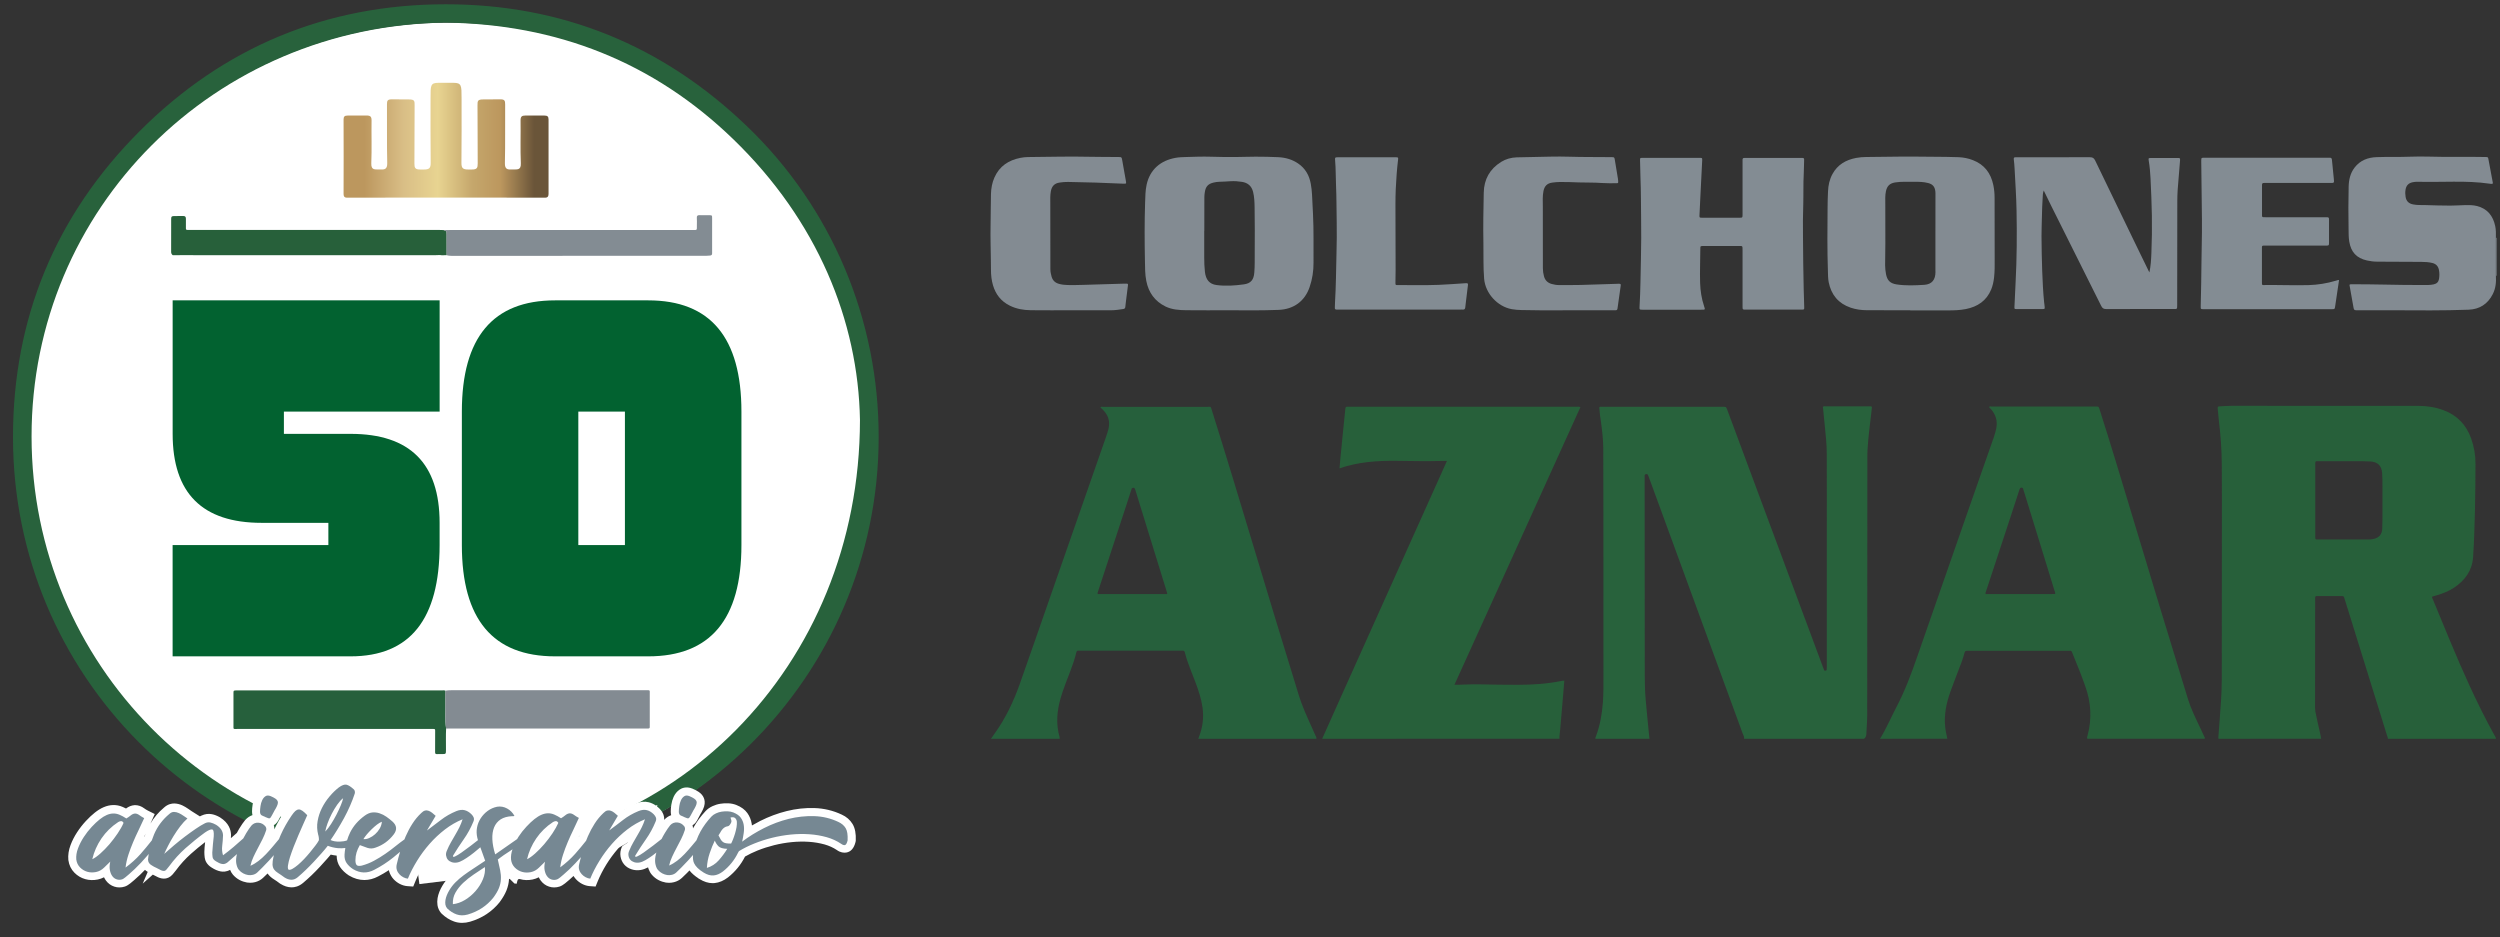 <?xml version="1.0" encoding="UTF-8"?> <svg xmlns="http://www.w3.org/2000/svg" width="152" height="57" viewBox="0 0 152 57" fill="none"><rect x="0" y="0" width="152" height="57" fill="#333333" stroke="none"/><path d="M27.234 52.864C41.452 52.864 52.978 41.338 52.978 27.12C52.978 12.902 41.452 1.376 27.234 1.376C13.016 1.376 1.49 12.902 1.49 27.12C1.49 41.338 13.016 52.864 27.234 52.864Z" fill="white"></path><path d="M53.423 26.585C53.415 41.181 41.463 53.122 26.619 52.864C12.45 52.619 0.79 41.109 0.79 26.575C0.79 19.339 3.383 13.082 8.501 7.963C13.612 2.853 19.866 0.265 27.09 0.26C34.155 0.255 40.286 2.757 45.391 7.651C50.597 12.635 53.433 19.465 53.423 26.585ZM52.286 25.539C52.181 19.497 49.686 13.399 44.58 8.462C39.723 3.764 33.843 1.466 27.092 1.376C13.033 1.562 1.913 12.666 1.919 26.544C1.926 40.435 13.064 51.493 26.648 51.725C40.82 51.968 52.268 40.561 52.286 25.539Z" fill="#28623C"></path><path d="M27.123 44.298C27.102 44.73 27.118 45.158 27.115 45.589C27.113 45.848 27.115 45.848 26.862 45.848C26.767 45.848 26.671 45.843 26.576 45.85C26.477 45.858 26.454 45.817 26.454 45.726C26.457 45.331 26.457 44.936 26.457 44.544C26.457 44.502 26.454 44.461 26.457 44.417C26.462 44.35 26.436 44.316 26.364 44.321C26.31 44.324 26.255 44.321 26.201 44.321C22.279 44.321 18.353 44.321 14.431 44.321C14.159 44.321 14.198 44.355 14.195 44.081C14.193 43.436 14.195 42.79 14.195 42.145C14.195 41.987 14.198 41.984 14.35 41.977C14.397 41.974 14.446 41.977 14.495 41.977C18.617 41.977 22.738 41.977 26.86 41.977C26.935 41.977 27.015 41.956 27.087 42C27.087 42.209 27.079 42.418 27.084 42.625C27.1 43.18 27.046 43.743 27.123 44.298Z" fill="#26603C"></path><path d="M27.123 44.298C27.046 43.74 27.1 43.18 27.082 42.62C27.074 42.41 27.082 42.201 27.084 41.995C27.195 41.971 27.309 41.966 27.423 41.966C31.371 41.966 35.317 41.966 39.266 41.966C39.537 41.966 39.506 41.938 39.506 42.204C39.506 42.826 39.506 43.449 39.506 44.068C39.506 44.11 39.503 44.151 39.506 44.195C39.508 44.26 39.485 44.296 39.413 44.293C39.359 44.291 39.304 44.293 39.25 44.293C35.328 44.293 31.402 44.293 27.48 44.293C27.363 44.298 27.244 44.298 27.123 44.298Z" fill="#838B92"></path><path d="M10.505 15.517C10.428 15.463 10.402 15.39 10.405 15.297C10.407 14.636 10.405 13.978 10.407 13.317C10.407 13.167 10.433 13.141 10.583 13.136C10.769 13.131 10.954 13.136 11.143 13.133C11.264 13.131 11.306 13.19 11.303 13.306C11.298 13.461 11.303 13.616 11.303 13.771C11.303 13.993 11.283 13.98 11.523 13.98C11.569 13.98 11.616 13.98 11.662 13.98C16.664 13.98 21.666 13.98 26.669 13.98C26.769 13.98 26.87 13.986 26.971 13.988C27.154 14.055 27.154 14.055 27.157 14.259C27.157 14.678 27.159 15.096 27.159 15.512C27.066 15.514 26.973 15.52 26.88 15.522C26.733 15.494 26.586 15.517 26.439 15.517C21.276 15.514 16.117 15.514 10.954 15.514C10.8 15.52 10.652 15.517 10.505 15.517Z" fill="#27603A"></path><path d="M27.154 15.514C27.154 15.096 27.151 14.678 27.151 14.262C27.151 14.058 27.151 14.058 26.966 13.991C27.159 13.988 27.353 13.983 27.547 13.983C32.389 13.983 37.231 13.983 42.073 13.983C42.408 13.983 42.367 14.024 42.37 13.684C42.372 13.536 42.377 13.389 42.367 13.242C42.359 13.115 42.416 13.079 42.532 13.082C42.726 13.087 42.92 13.082 43.116 13.084C43.292 13.087 43.297 13.089 43.297 13.27C43.3 13.908 43.297 14.543 43.297 15.181C43.297 15.251 43.292 15.321 43.297 15.39C43.305 15.491 43.256 15.533 43.165 15.538C43.088 15.543 43.01 15.553 42.933 15.553C37.773 15.553 32.611 15.553 27.451 15.556C27.35 15.553 27.25 15.548 27.154 15.514Z" fill="#838C93"></path><path d="M134.891 44.918C134.867 44.882 134.873 44.84 134.878 44.799C134.932 44.061 134.994 43.319 135.04 42.581C135.066 42.157 135.084 41.731 135.084 41.308C135.09 37.677 135.092 34.046 135.092 30.415C135.092 29.687 135.09 28.956 135.084 28.228C135.079 27.337 135.015 26.448 134.906 25.565C134.878 25.325 134.865 25.082 134.836 24.84C134.824 24.739 134.852 24.708 134.95 24.705C135.18 24.7 135.407 24.674 135.637 24.674C139.431 24.677 143.227 24.674 147.02 24.677C147.55 24.677 148.066 24.754 148.567 24.94C149.399 25.25 149.949 25.831 150.246 26.66C150.424 27.159 150.514 27.675 150.509 28.207C150.501 29.139 150.504 30.069 150.478 31.001C150.452 31.957 150.429 32.915 150.365 33.87C150.308 34.689 149.877 35.28 149.215 35.724C148.877 35.952 148.497 36.094 148.108 36.207C148.03 36.231 147.953 36.251 147.88 36.272C147.852 36.331 147.888 36.373 147.906 36.414C148.632 38.162 149.337 39.921 150.127 41.641C150.602 42.676 151.106 43.699 151.658 44.696C151.697 44.766 151.754 44.83 151.746 44.918C149.559 44.918 147.369 44.918 145.182 44.918C145.184 44.848 145.153 44.786 145.133 44.722C144.417 42.41 143.699 40.102 142.981 37.791C142.837 37.321 142.69 36.85 142.542 36.38C142.522 36.311 142.509 36.241 142.403 36.241C141.889 36.246 141.378 36.244 140.864 36.241C140.784 36.241 140.755 36.275 140.761 36.349C140.763 36.404 140.761 36.458 140.761 36.512C140.758 38.692 140.755 40.871 140.755 43.053C140.755 43.121 140.761 43.188 140.773 43.255C140.815 43.467 140.864 43.676 140.905 43.888C140.975 44.231 141.073 44.567 141.125 44.915C139.051 44.918 136.972 44.918 134.891 44.918ZM140.768 30.407C140.768 31.143 140.768 31.879 140.768 32.613C140.768 32.801 140.768 32.801 140.952 32.801C141.964 32.801 142.976 32.801 143.989 32.801C144.089 32.801 144.19 32.794 144.291 32.773C144.65 32.7 144.828 32.494 144.841 32.13C144.849 31.921 144.854 31.711 144.854 31.502C144.856 30.888 144.856 30.273 144.854 29.661C144.851 29.359 144.856 29.054 144.833 28.752C144.802 28.31 144.554 28.081 144.118 28.057C143.921 28.047 143.728 28.039 143.531 28.039C142.674 28.037 141.817 28.039 140.959 28.039C140.768 28.039 140.768 28.039 140.768 28.243C140.768 28.964 140.768 29.687 140.768 30.407Z" fill="#27603A"></path><path d="M97.004 44.918C96.986 44.853 97.024 44.799 97.043 44.745C97.283 44.086 97.404 43.407 97.456 42.71C97.499 42.124 97.489 41.538 97.489 40.951C97.487 37.78 97.489 34.606 97.487 31.435C97.487 30.046 97.487 28.654 97.479 27.265C97.476 26.745 97.417 26.229 97.347 25.712C97.303 25.397 97.254 25.085 97.234 24.77C97.283 24.71 97.347 24.734 97.404 24.734C99.862 24.734 102.318 24.734 104.777 24.734C104.947 24.734 104.947 24.736 105.022 24.93C105.792 27.001 106.561 29.075 107.333 31.146C108.506 34.296 109.678 37.45 110.851 40.6C110.866 40.644 110.884 40.688 110.9 40.732C110.913 40.771 110.939 40.783 110.977 40.778C111.019 40.773 111.06 40.76 111.065 40.711C111.07 40.652 111.07 40.59 111.07 40.53C111.07 37.669 111.07 34.808 111.07 31.946C111.07 30.813 111.075 29.679 111.068 28.545C111.062 27.931 111.086 27.316 111.026 26.704C110.98 26.229 110.933 25.751 110.887 25.276C110.869 25.095 110.851 24.915 110.833 24.736C110.882 24.687 110.939 24.703 110.99 24.703C111.876 24.703 112.759 24.703 113.645 24.703C113.823 24.703 113.821 24.705 113.8 24.884C113.709 25.694 113.596 26.503 113.547 27.319C113.536 27.481 113.536 27.642 113.536 27.804C113.534 33.034 113.534 38.266 113.526 43.495C113.526 43.872 113.487 44.249 113.474 44.626C113.469 44.75 113.431 44.846 113.332 44.918C110.902 44.918 108.47 44.918 106.04 44.918C106.065 44.797 105.993 44.699 105.954 44.595C104.116 39.57 102.277 34.544 100.436 29.519C100.361 29.317 100.283 29.116 100.211 28.912C100.188 28.842 100.157 28.817 100.079 28.827C99.992 28.84 99.992 28.891 99.994 28.956C99.994 28.997 99.994 29.036 99.994 29.077C99.997 33.067 99.999 37.057 100.002 41.047C100.002 41.553 100.015 42.059 100.059 42.563C100.128 43.348 100.209 44.133 100.286 44.918C99.191 44.918 98.099 44.918 97.004 44.918Z" fill="#28623C"></path><path d="M114.306 44.918C114.686 44.303 114.965 43.635 115.3 42.997C115.819 42.008 116.207 40.967 116.571 39.916C117.57 37.039 118.575 34.165 119.577 31.288C120.122 29.728 120.669 28.171 121.214 26.614C121.276 26.436 121.33 26.255 121.369 26.069C121.465 25.612 121.351 25.214 121.044 24.868C121.007 24.829 120.958 24.801 120.94 24.744C120.971 24.687 121.023 24.716 121.064 24.716C123.184 24.713 125.305 24.713 127.425 24.716C127.598 24.716 127.598 24.716 127.655 24.894C128.321 26.973 128.948 29.064 129.579 31.154C130.72 34.94 131.861 38.728 133.029 42.506C133.22 43.126 133.512 43.704 133.79 44.291C133.868 44.456 133.945 44.618 134.02 44.786C134.038 44.825 134.077 44.866 134.038 44.915C131.66 44.915 129.284 44.915 126.906 44.915C126.88 44.84 126.911 44.768 126.929 44.699C127.192 43.704 127.138 42.728 126.797 41.757C126.56 41.083 126.296 40.419 126.023 39.761C125.93 39.536 125.973 39.57 125.731 39.57C123.719 39.57 121.71 39.57 119.698 39.57C119.665 39.57 119.631 39.572 119.597 39.57C119.507 39.559 119.468 39.601 119.445 39.686C119.391 39.88 119.331 40.073 119.262 40.262C119.04 40.856 118.805 41.442 118.59 42.039C118.335 42.754 118.18 43.49 118.273 44.26C118.298 44.482 118.358 44.696 118.397 44.913C117.036 44.918 115.67 44.918 114.306 44.918ZM124.951 36.117C124.971 36.032 124.93 35.965 124.909 35.895C124.359 34.105 123.809 32.316 123.257 30.529C123.177 30.27 123.097 30.015 123.019 29.756C123.001 29.697 122.988 29.645 122.903 29.648C122.818 29.651 122.807 29.707 122.784 29.762C122.771 29.793 122.764 29.826 122.753 29.857C122.583 30.381 122.412 30.908 122.239 31.433C121.746 32.93 121.253 34.426 120.76 35.923C120.739 35.985 120.7 36.045 120.726 36.12C122.136 36.117 123.543 36.117 124.951 36.117Z" fill="#27603A"></path><path d="M60.251 44.918C60.336 44.797 60.421 44.675 60.506 44.554C61.152 43.645 61.624 42.648 61.996 41.602C62.621 39.838 63.233 38.067 63.85 36.298C64.979 33.059 66.11 29.824 67.239 26.585C67.298 26.415 67.355 26.242 67.399 26.064C67.504 25.607 67.375 25.227 67.047 24.904C67.004 24.863 66.96 24.822 66.916 24.78C66.913 24.778 66.913 24.77 66.913 24.759C66.947 24.716 66.998 24.736 67.04 24.736C69.173 24.736 71.306 24.734 73.439 24.736C73.622 24.736 73.602 24.695 73.677 24.93C74.518 27.603 75.329 30.286 76.138 32.969C77.075 36.078 78.013 39.188 78.973 42.289C79.164 42.904 79.425 43.485 79.689 44.068C79.789 44.29 79.89 44.51 79.986 44.732C80.011 44.789 80.063 44.846 80.029 44.918C77.638 44.918 75.247 44.918 72.858 44.918C72.873 44.874 72.884 44.828 72.902 44.784C73.129 44.213 73.196 43.627 73.114 43.017C73.039 42.478 72.866 41.969 72.677 41.465C72.455 40.871 72.194 40.293 72.042 39.676C72.021 39.59 71.98 39.547 71.887 39.559C71.848 39.565 71.807 39.559 71.766 39.559C69.746 39.559 67.727 39.559 65.707 39.559C65.666 39.559 65.627 39.562 65.586 39.559C65.498 39.554 65.457 39.58 65.436 39.676C65.356 40.029 65.235 40.376 65.108 40.716C64.896 41.285 64.661 41.845 64.491 42.428C64.261 43.221 64.191 44.017 64.424 44.82C64.431 44.851 64.426 44.887 64.429 44.921C63.032 44.918 61.642 44.918 60.251 44.918ZM70.965 36.12C70.965 36.034 70.937 35.972 70.918 35.908C70.394 34.214 69.87 32.522 69.348 30.828C69.24 30.48 69.134 30.134 69.028 29.785C69.005 29.71 68.982 29.643 68.881 29.658C68.798 29.669 68.798 29.738 68.78 29.793C68.687 30.074 68.597 30.356 68.507 30.637C67.925 32.411 67.344 34.185 66.761 35.959C66.745 36.009 66.714 36.058 66.745 36.12C68.142 36.12 69.547 36.12 70.965 36.12Z" fill="#26603C"></path><path d="M80.388 44.918C80.773 44.056 81.158 43.196 81.545 42.333C83.565 37.84 85.584 33.346 87.604 28.85C87.725 28.581 87.847 28.313 87.973 28.026C87.826 28.026 87.702 28.024 87.575 28.026C86.684 28.052 85.793 28.026 84.903 28.018C83.735 28.006 82.584 28.081 81.442 28.476C81.46 28.259 81.476 28.062 81.496 27.864C81.558 27.221 81.623 26.575 81.687 25.932C81.724 25.57 81.765 25.209 81.798 24.845C81.806 24.759 81.835 24.723 81.922 24.729C81.969 24.734 82.018 24.729 82.064 24.729C86.656 24.729 91.248 24.729 95.839 24.729C95.911 24.729 95.986 24.716 96.09 24.752C94.817 27.564 93.541 30.371 92.268 33.178C90.992 35.988 89.716 38.798 88.43 41.633C88.531 41.633 88.601 41.636 88.673 41.633C89.091 41.623 89.51 41.597 89.928 41.607C90.703 41.625 91.48 41.636 92.255 41.636C93.166 41.636 94.075 41.579 94.971 41.395C95.01 41.388 95.049 41.388 95.111 41.383C95.088 41.661 95.067 41.928 95.044 42.194C94.982 42.919 94.917 43.645 94.858 44.37C94.842 44.551 94.806 44.732 94.817 44.915C90.008 44.918 85.197 44.918 80.388 44.918Z" fill="#27603A"></path><path d="M151.749 14.458C151.762 14.458 151.774 14.458 151.79 14.458C151.79 15.228 151.79 15.997 151.79 16.767C151.777 16.767 151.762 16.764 151.749 16.764C151.749 15.995 151.749 15.228 151.749 14.458Z" fill="#838C93"></path><path d="M74.702 18.864C73.844 18.864 72.987 18.872 72.13 18.861C71.698 18.856 71.267 18.83 70.867 18.637C70.211 18.316 69.834 17.787 69.695 17.082C69.614 16.677 69.62 16.263 69.612 15.853C69.589 14.678 69.584 13.505 69.622 12.33C69.635 11.961 69.635 11.592 69.715 11.225C69.924 10.282 70.588 9.758 71.466 9.598C71.686 9.557 71.908 9.554 72.13 9.546C72.623 9.531 73.114 9.513 73.607 9.528C74.126 9.546 74.645 9.549 75.164 9.546C75.554 9.544 75.947 9.526 76.337 9.526C76.801 9.528 77.269 9.533 77.731 9.557C78.16 9.58 78.568 9.694 78.929 9.942C79.366 10.241 79.606 10.667 79.696 11.178C79.735 11.39 79.758 11.605 79.771 11.822C79.797 12.224 79.812 12.63 79.831 13.033C79.88 14.011 79.854 14.988 79.862 15.966C79.867 16.475 79.789 16.974 79.624 17.456C79.327 18.322 78.65 18.807 77.734 18.841C76.727 18.879 75.714 18.872 74.702 18.864ZM73.222 14.032C73.219 14.032 73.219 14.032 73.217 14.032C73.217 14.58 73.217 15.124 73.217 15.672C73.217 15.956 73.227 16.238 73.258 16.519C73.312 17.01 73.532 17.27 73.961 17.33C74.519 17.405 75.079 17.366 75.634 17.288C76.058 17.229 76.228 17.005 76.262 16.573C76.295 16.175 76.285 15.778 76.287 15.38C76.295 14.456 76.293 13.531 76.28 12.607C76.275 12.291 76.264 11.974 76.187 11.664C76.096 11.305 75.867 11.114 75.513 11.057C75.285 11.021 75.058 11.005 74.826 11.018C74.596 11.031 74.369 11.049 74.139 11.052C74.015 11.055 73.896 11.073 73.78 11.101C73.449 11.181 73.305 11.344 73.253 11.682C73.238 11.783 73.225 11.881 73.225 11.984C73.222 12.669 73.222 13.35 73.222 14.032Z" fill="#838B92"></path><path d="M101.66 18.83C101.058 18.83 100.459 18.83 99.857 18.83C99.682 18.83 99.674 18.82 99.684 18.647C99.744 17.663 99.746 16.679 99.77 15.695C99.788 14.879 99.793 14.063 99.78 13.247C99.767 12.431 99.775 11.615 99.741 10.799C99.728 10.455 99.723 10.112 99.715 9.768C99.71 9.601 99.718 9.598 99.881 9.598C101.03 9.598 102.176 9.598 103.326 9.598C103.493 9.598 103.501 9.601 103.493 9.761C103.46 10.494 103.419 11.228 103.382 11.964C103.364 12.341 103.344 12.718 103.328 13.095C103.323 13.226 103.331 13.237 103.462 13.237C104.24 13.239 105.015 13.239 105.792 13.237C105.939 13.237 105.944 13.226 105.947 13.069C105.949 12.617 105.947 12.165 105.947 11.713C105.947 11.098 105.947 10.484 105.947 9.869C105.947 9.823 105.949 9.774 105.947 9.727C105.942 9.645 105.973 9.598 106.06 9.603C106.102 9.606 106.14 9.603 106.182 9.603C107.277 9.603 108.369 9.603 109.464 9.603C109.505 9.603 109.544 9.606 109.585 9.603C109.663 9.598 109.696 9.634 109.691 9.712C109.676 9.996 109.686 10.277 109.668 10.561C109.647 10.876 109.65 11.194 109.647 11.512C109.642 11.796 109.65 12.08 109.64 12.361C109.614 13.048 109.614 13.738 109.622 14.425C109.629 15.478 109.64 16.529 109.665 17.58C109.673 17.937 109.684 18.296 109.696 18.652C109.702 18.82 109.699 18.823 109.531 18.825C108.775 18.828 108.018 18.825 107.261 18.825C106.889 18.825 106.517 18.825 106.148 18.825C105.947 18.825 105.947 18.823 105.947 18.626C105.947 17.498 105.947 16.372 105.947 15.243C105.947 14.918 105.962 14.957 105.668 14.957C104.965 14.957 104.263 14.957 103.561 14.957C103.388 14.957 103.38 14.959 103.38 15.119C103.38 15.814 103.344 16.509 103.367 17.203C103.382 17.684 103.455 18.156 103.607 18.613C103.623 18.657 103.638 18.704 103.648 18.748C103.659 18.794 103.641 18.825 103.586 18.828C103.532 18.83 103.478 18.83 103.424 18.83C102.835 18.83 102.246 18.83 101.66 18.83Z" fill="#838C93"></path><path d="M116.147 18.864C115.269 18.864 114.391 18.866 113.513 18.861C113.175 18.859 112.839 18.817 112.519 18.706C111.775 18.451 111.341 17.929 111.186 17.165C111.14 16.937 111.145 16.707 111.137 16.48C111.094 15.199 111.104 13.916 111.117 12.635C111.119 12.304 111.127 11.974 111.143 11.646C111.158 11.271 111.233 10.91 111.416 10.577C111.729 10.006 112.238 9.719 112.857 9.601C113.056 9.562 113.258 9.549 113.462 9.546C114.817 9.521 116.176 9.513 117.531 9.531C118.051 9.536 118.57 9.536 119.089 9.557C119.388 9.57 119.678 9.629 119.956 9.738C120.654 10.006 121.044 10.533 121.193 11.248C121.248 11.507 121.271 11.77 121.271 12.031C121.276 13.265 121.279 14.502 121.276 15.736C121.276 16.113 121.284 16.493 121.24 16.868C121.211 17.116 121.162 17.361 121.067 17.593C120.783 18.288 120.235 18.649 119.523 18.791C119.156 18.864 118.787 18.872 118.415 18.872C117.658 18.874 116.901 18.872 116.147 18.872C116.147 18.869 116.147 18.866 116.147 18.864ZM117.674 14.174C117.676 13.363 117.676 12.555 117.676 11.744C117.676 11.703 117.674 11.664 117.668 11.623C117.635 11.349 117.503 11.199 117.235 11.129C116.958 11.057 116.674 11.049 116.39 11.055C116 11.062 115.608 11.029 115.218 11.093C114.897 11.148 114.735 11.305 114.665 11.625C114.608 11.886 114.626 12.149 114.626 12.413C114.619 13.472 114.642 14.533 114.621 15.592C114.613 15.948 114.598 16.307 114.668 16.661C114.742 17.048 114.918 17.229 115.305 17.291C115.868 17.379 116.439 17.353 117.002 17.317C117.462 17.286 117.676 17.005 117.676 16.542C117.676 16.509 117.674 16.475 117.674 16.442C117.674 15.687 117.674 14.931 117.674 14.174Z" fill="#838B92"></path><path d="M151.749 14.458C151.749 15.225 151.749 15.995 151.749 16.762C151.775 17.152 151.741 17.529 151.56 17.885C151.253 18.487 150.755 18.807 150.088 18.83C148.549 18.887 147.01 18.872 145.473 18.864C144.745 18.859 144.014 18.861 143.286 18.864C143.191 18.864 143.121 18.861 143.1 18.737C143.02 18.259 142.93 17.784 142.847 17.317C142.901 17.273 142.95 17.283 142.997 17.283C143.632 17.288 144.267 17.283 144.9 17.302C145.696 17.327 146.493 17.322 147.289 17.33C147.519 17.332 147.746 17.338 147.973 17.288C148.154 17.25 148.262 17.141 148.291 16.966C148.322 16.78 148.324 16.589 148.286 16.403C148.239 16.183 148.11 16.046 147.891 15.99C147.666 15.933 147.436 15.925 147.209 15.922C146.318 15.912 145.427 15.912 144.536 15.909C144.327 15.909 144.12 15.884 143.914 15.837C143.276 15.695 142.94 15.329 142.834 14.683C142.79 14.422 142.798 14.159 142.793 13.895C142.775 13.046 142.78 12.196 142.798 11.344C142.808 10.925 142.899 10.528 143.16 10.187C143.498 9.748 143.968 9.572 144.502 9.554C144.833 9.544 145.164 9.539 145.494 9.541C146.197 9.552 146.899 9.5 147.599 9.521C148.766 9.557 149.933 9.521 151.101 9.546C151.268 9.549 151.274 9.549 151.297 9.683C151.39 10.174 151.48 10.662 151.571 11.15C151.501 11.202 151.431 11.176 151.369 11.168C150.638 11.062 149.905 11.042 149.169 11.047C148.441 11.052 147.71 11.068 146.982 11.052C146.886 11.049 146.793 11.06 146.7 11.078C146.439 11.127 146.297 11.279 146.256 11.535C146.233 11.682 146.235 11.829 146.261 11.976C146.305 12.235 146.457 12.377 146.713 12.428C146.966 12.48 147.224 12.462 147.48 12.47C147.978 12.485 148.477 12.501 148.978 12.501C149.288 12.501 149.598 12.477 149.907 12.47C150.137 12.465 150.367 12.47 150.592 12.524C151.235 12.684 151.576 13.123 151.71 13.748C151.759 13.988 151.754 14.223 151.749 14.458Z" fill="#838B92"></path><path d="M130.684 16.563C130.769 16.17 130.79 15.775 130.805 15.377C130.836 14.623 130.846 13.867 130.834 13.113C130.818 12.351 130.792 11.589 130.751 10.83C130.733 10.481 130.704 10.13 130.645 9.784C130.617 9.616 130.627 9.606 130.79 9.606C131.324 9.603 131.856 9.603 132.391 9.606C132.548 9.606 132.556 9.611 132.546 9.763C132.52 10.146 132.486 10.53 132.453 10.912C132.411 11.349 132.38 11.785 132.38 12.224C132.378 14.324 132.375 16.423 132.373 18.52C132.373 18.828 132.373 18.786 132.114 18.786C130.764 18.786 129.413 18.784 128.063 18.791C127.905 18.791 127.828 18.748 127.755 18.603C126.74 16.56 125.718 14.523 124.698 12.483C124.553 12.193 124.416 11.904 124.259 11.581C124.223 11.69 124.207 11.765 124.204 11.842C124.173 12.328 124.153 12.811 124.145 13.296C124.14 13.652 124.122 14.011 124.124 14.368C124.132 15.07 124.137 15.77 124.166 16.473C124.192 17.105 124.217 17.738 124.282 18.371C124.292 18.463 124.31 18.556 124.315 18.652C124.326 18.786 124.321 18.789 124.192 18.791C124.062 18.794 123.936 18.791 123.807 18.791C123.409 18.791 123.009 18.791 122.611 18.791C122.469 18.791 122.474 18.786 122.479 18.642C122.503 18.164 122.521 17.686 122.547 17.206C122.624 15.736 122.634 14.264 122.606 12.795C122.59 11.945 122.531 11.098 122.487 10.249C122.477 10.06 122.461 9.872 122.438 9.686C122.428 9.595 122.456 9.559 122.541 9.562C122.583 9.562 122.621 9.562 122.663 9.562C124.127 9.562 125.594 9.564 127.058 9.559C127.218 9.559 127.309 9.598 127.383 9.753C128.189 11.432 129.003 13.105 129.813 14.781C130.085 15.339 130.356 15.897 130.627 16.454C130.645 16.493 130.666 16.529 130.684 16.563Z" fill="#838B92"></path><path d="M142.214 17.03C142.134 17.573 142.057 18.099 141.977 18.624C141.951 18.797 141.951 18.799 141.752 18.799C139.167 18.799 136.579 18.799 133.994 18.799C133.987 18.799 133.982 18.799 133.974 18.799C133.806 18.797 133.801 18.797 133.803 18.631C133.811 18.18 133.824 17.727 133.832 17.276C133.84 16.777 133.84 16.276 133.852 15.778C133.878 14.691 133.889 13.606 133.868 12.519C133.852 11.636 133.852 10.752 133.837 9.867C133.837 9.825 133.837 9.787 133.837 9.745C133.842 9.595 133.842 9.593 134 9.59C134.229 9.588 134.459 9.59 134.689 9.59C136.951 9.59 139.214 9.59 141.476 9.59C141.53 9.59 141.584 9.593 141.638 9.59C141.729 9.585 141.77 9.614 141.781 9.712C141.817 10.107 141.863 10.502 141.899 10.9C141.92 11.122 141.915 11.124 141.693 11.124C140.396 11.124 139.1 11.124 137.804 11.124C137.757 11.124 137.708 11.127 137.662 11.124C137.569 11.119 137.522 11.155 137.53 11.253C137.532 11.287 137.53 11.32 137.53 11.354C137.53 11.894 137.53 12.434 137.53 12.973C137.53 13.216 137.507 13.208 137.757 13.208C138.764 13.208 139.769 13.208 140.776 13.208C140.985 13.208 141.194 13.208 141.403 13.208C141.602 13.208 141.605 13.211 141.605 13.412C141.605 13.844 141.605 14.277 141.605 14.709C141.605 14.933 141.605 14.933 141.383 14.933C140.182 14.933 138.979 14.933 137.778 14.933C137.499 14.933 137.525 14.91 137.525 15.181C137.525 15.829 137.525 16.478 137.525 17.126C137.525 17.361 137.522 17.332 137.736 17.33C138.607 17.32 139.477 17.358 140.35 17.335C140.918 17.32 141.476 17.229 142.023 17.066C142.07 17.053 142.114 17.038 142.16 17.025C142.168 17.023 142.183 17.028 142.214 17.03Z" fill="#838C93"></path><path d="M65.183 18.864C64.346 18.864 63.51 18.872 62.673 18.861C62.231 18.856 61.803 18.784 61.4 18.585C60.868 18.324 60.54 17.903 60.374 17.345C60.284 17.038 60.251 16.726 60.251 16.405C60.251 16.217 60.248 16.028 60.245 15.84C60.238 15.137 60.212 14.438 60.227 13.735C60.243 13.087 60.232 12.441 60.251 11.793C60.261 11.447 60.32 11.109 60.462 10.791C60.767 10.102 61.32 9.74 62.04 9.598C62.193 9.567 62.347 9.552 62.502 9.549C63.732 9.544 64.958 9.5 66.188 9.531C66.789 9.546 67.388 9.539 67.987 9.546C68.199 9.549 68.197 9.549 68.235 9.766C68.305 10.171 68.377 10.574 68.45 10.98C68.483 11.173 68.486 11.173 68.297 11.168C67.732 11.148 67.166 11.119 66.601 11.101C66.048 11.083 65.495 11.078 64.943 11.062C64.772 11.057 64.607 11.075 64.439 11.098C64.119 11.14 63.951 11.31 63.892 11.628C63.845 11.876 63.858 12.126 63.858 12.374C63.858 13.704 63.861 15.034 63.863 16.361C63.863 16.516 63.892 16.669 63.936 16.819C64.003 17.053 64.158 17.198 64.39 17.26C64.561 17.307 64.734 17.325 64.909 17.33C65.55 17.343 66.19 17.304 66.831 17.291C67.342 17.281 67.856 17.26 68.367 17.245C68.414 17.242 68.463 17.245 68.509 17.245C68.569 17.247 68.589 17.278 68.581 17.338C68.537 17.671 68.496 18.006 68.455 18.34C68.442 18.445 68.432 18.554 68.419 18.66C68.411 18.735 68.377 18.779 68.292 18.789C68.052 18.823 67.814 18.864 67.569 18.864C66.776 18.861 65.978 18.864 65.183 18.864Z" fill="#838B92"></path><path d="M95.591 18.864C94.762 18.864 93.931 18.879 93.102 18.859C92.707 18.848 92.306 18.869 91.911 18.797C91.036 18.634 90.31 17.833 90.235 16.948C90.176 16.227 90.204 15.504 90.191 14.784C90.171 13.758 90.191 12.736 90.212 11.71C90.228 10.902 90.581 10.272 91.271 9.843C91.557 9.665 91.875 9.58 92.211 9.567C92.5 9.557 92.792 9.554 93.081 9.549C93.864 9.536 94.646 9.502 95.428 9.528C96.278 9.557 97.128 9.541 97.977 9.554C98.153 9.557 98.153 9.557 98.181 9.719C98.246 10.104 98.308 10.489 98.372 10.876C98.38 10.915 98.383 10.956 98.385 10.998C98.393 11.135 98.393 11.14 98.261 11.14C97.977 11.14 97.693 11.148 97.412 11.127C96.939 11.091 96.467 11.106 95.997 11.091C95.612 11.078 95.23 11.06 94.845 11.065C94.69 11.068 94.535 11.08 94.383 11.101C94.07 11.142 93.905 11.308 93.843 11.615C93.778 11.93 93.804 12.248 93.804 12.563C93.799 13.81 93.804 15.06 93.807 16.307C93.807 16.478 93.83 16.643 93.876 16.806C93.944 17.048 94.101 17.198 94.341 17.265C94.486 17.304 94.63 17.332 94.78 17.332C95.225 17.332 95.671 17.335 96.115 17.325C96.857 17.307 97.598 17.278 98.339 17.255C98.365 17.255 98.393 17.252 98.419 17.252C98.54 17.255 98.553 17.268 98.538 17.379C98.473 17.839 98.406 18.298 98.344 18.758C98.334 18.833 98.298 18.864 98.225 18.864C98.192 18.864 98.158 18.864 98.124 18.864C97.278 18.864 96.433 18.864 95.591 18.864Z" fill="#838B92"></path><path d="M85.117 18.823C83.888 18.823 82.658 18.823 81.429 18.823C81.375 18.823 81.32 18.82 81.266 18.823C81.189 18.825 81.155 18.791 81.158 18.714C81.163 18.613 81.16 18.513 81.168 18.409C81.228 17.405 81.235 16.4 81.259 15.396C81.274 14.768 81.284 14.14 81.272 13.513C81.256 12.759 81.264 12.002 81.23 11.248C81.207 10.758 81.22 10.264 81.176 9.774C81.158 9.564 81.168 9.562 81.375 9.562C82.387 9.562 83.399 9.562 84.414 9.562C84.569 9.562 84.724 9.559 84.879 9.562C85.008 9.564 85.019 9.577 85.003 9.707C84.967 9.993 84.941 10.282 84.918 10.572C84.869 11.184 84.843 11.796 84.843 12.41C84.846 13.74 84.851 15.07 84.853 16.4C84.853 16.656 84.846 16.914 84.843 17.17C84.84 17.33 84.843 17.335 84.993 17.332C85.817 17.33 86.64 17.351 87.464 17.32C88.004 17.299 88.541 17.255 89.078 17.221C89.104 17.219 89.132 17.221 89.158 17.219C89.241 17.211 89.261 17.252 89.251 17.33C89.21 17.663 89.171 17.999 89.13 18.332C89.114 18.453 89.101 18.572 89.088 18.693C89.078 18.779 89.042 18.83 88.944 18.823C88.897 18.817 88.848 18.823 88.802 18.823C87.575 18.823 86.346 18.823 85.117 18.823Z" fill="#838C93"></path><path d="M21.318 39.906H10.495V33.142H19.965V31.789H15.908C12.3 31.789 10.497 29.986 10.497 26.379V18.262H26.73V25.026H17.261V26.379H21.318C24.925 26.379 26.728 28.181 26.728 31.789V33.142C26.728 37.651 24.925 39.906 21.318 39.906Z" fill="#026230"></path><path d="M28.081 33.142V25.026C28.081 20.517 29.969 18.262 33.747 18.262H39.413C43.188 18.262 45.079 20.517 45.079 25.026V33.142C45.079 37.651 43.191 39.906 39.413 39.906H33.747C29.969 39.906 28.081 37.651 28.081 33.142ZM35.162 25.026V33.142H37.995V25.026H35.162Z" fill="#026230"></path><path d="M51.834 50.096C51.682 49.848 51.46 49.654 51.178 49.528C50.659 49.282 50.099 49.148 49.515 49.13C48.955 49.112 48.389 49.174 47.832 49.313C47.282 49.45 46.742 49.652 46.225 49.912C46.052 50 45.882 50.093 45.717 50.189C45.712 50.147 45.706 50.109 45.701 50.07C45.662 49.84 45.575 49.626 45.44 49.435C45.291 49.225 45.063 49.058 44.766 48.941C44.622 48.885 44.456 48.849 44.278 48.841C44.121 48.833 43.961 48.841 43.806 48.867C43.64 48.892 43.48 48.941 43.328 49.011C43.157 49.089 43.01 49.192 42.899 49.313C42.605 49.628 42.357 49.967 42.161 50.318C42.153 50.333 42.145 50.351 42.135 50.367C42.132 50.302 42.124 50.238 42.106 50.176C42.267 50.085 42.362 49.931 42.427 49.799C42.445 49.76 42.463 49.729 42.476 49.706C42.507 49.657 42.53 49.608 42.551 49.564C42.558 49.548 42.566 49.533 42.576 49.515C42.589 49.492 42.607 49.461 42.633 49.419L42.646 49.398C42.721 49.264 42.775 49.145 42.809 49.037C42.879 48.807 42.84 48.626 42.793 48.515C42.734 48.371 42.628 48.247 42.478 48.146C42.38 48.079 42.259 48.014 42.096 47.947C41.717 47.795 41.445 47.921 41.319 48.009C41.161 48.118 41.04 48.267 40.955 48.453C40.888 48.601 40.841 48.761 40.815 48.934C40.792 49.086 40.782 49.22 40.782 49.342C40.782 49.424 40.792 49.499 40.807 49.564C40.65 49.618 40.508 49.711 40.381 49.848C40.389 49.721 40.368 49.615 40.34 49.538C40.291 49.401 40.206 49.272 40.092 49.158C40.046 49.112 39.994 49.068 39.945 49.027L39.971 48.939L39.878 48.978C39.743 48.885 39.602 48.818 39.449 48.779C39.193 48.714 38.92 48.74 38.638 48.859C38.377 48.965 38.13 49.094 37.9 49.241L37.895 49.236C37.817 49.166 37.742 49.099 37.667 49.04C37.561 48.954 37.448 48.887 37.326 48.838C37.164 48.776 36.991 48.761 36.823 48.797C36.655 48.833 36.495 48.928 36.358 49.068C36.126 49.288 35.916 49.535 35.743 49.809C35.661 49.938 35.583 50.07 35.511 50.207C35.555 50.111 35.601 50.018 35.643 49.923L35.834 49.494L35.413 49.285C35.338 49.246 35.266 49.202 35.201 49.153C35.025 49.022 34.837 48.954 34.638 48.954L34.602 48.957C34.419 48.97 34.248 49.04 34.088 49.161C34.021 49.125 33.954 49.094 33.889 49.065C33.695 48.983 33.499 48.944 33.3 48.949C33.109 48.954 32.918 48.998 32.727 49.081C32.554 49.156 32.371 49.267 32.187 49.414C32.089 49.492 31.986 49.582 31.88 49.685L31.712 49.367C31.637 49.228 31.544 49.102 31.433 48.993C31.325 48.885 31.203 48.792 31.069 48.719C30.93 48.642 30.78 48.59 30.622 48.562C30.457 48.531 30.292 48.531 30.121 48.564C29.842 48.624 29.587 48.737 29.362 48.903C29.246 48.988 29.14 49.086 29.044 49.189C29.034 49.179 29.026 49.169 29.016 49.158C28.97 49.112 28.918 49.068 28.869 49.027L28.802 48.978C28.667 48.885 28.525 48.818 28.373 48.779C28.117 48.714 27.844 48.74 27.562 48.859C27.301 48.965 27.053 49.094 26.824 49.241L26.818 49.236C26.741 49.166 26.666 49.099 26.591 49.04C26.485 48.954 26.372 48.887 26.25 48.838C26.088 48.776 25.915 48.761 25.747 48.797C25.579 48.833 25.419 48.928 25.282 49.068C25.049 49.288 24.84 49.535 24.667 49.809C24.616 49.889 24.569 49.972 24.523 50.057C24.463 49.887 24.355 49.724 24.195 49.579C24.068 49.466 23.929 49.357 23.782 49.254L23.779 49.251V49.246L23.774 49.249C23.606 49.13 23.422 49.04 23.231 48.978C23.02 48.908 22.8 48.885 22.581 48.908C22.343 48.934 22.108 49.032 21.889 49.194C21.801 49.259 21.718 49.326 21.638 49.393C21.672 49.324 21.705 49.254 21.736 49.182C21.855 48.91 21.956 48.647 22.036 48.399C22.075 48.283 22.082 48.156 22.056 48.02C22.02 47.818 21.919 47.691 21.837 47.619C21.741 47.531 21.648 47.456 21.558 47.397L21.563 47.364L21.537 47.384C21.416 47.307 21.297 47.252 21.183 47.227C20.912 47.162 20.628 47.245 20.3 47.485C20.076 47.658 19.859 47.87 19.655 48.115C19.448 48.36 19.273 48.629 19.131 48.91C19.087 49.001 19.045 49.091 19.009 49.184C18.89 49.06 18.782 48.965 18.681 48.89C18.506 48.763 18.325 48.704 18.139 48.709C18.012 48.714 17.819 48.758 17.628 48.931C17.529 49.019 17.431 49.138 17.328 49.29C17.078 49.657 16.861 50.039 16.677 50.426C16.682 50.341 16.675 50.253 16.649 50.171C16.809 50.08 16.904 49.925 16.969 49.794C16.987 49.755 17.005 49.724 17.018 49.701C17.049 49.652 17.072 49.602 17.093 49.559C17.101 49.543 17.108 49.528 17.119 49.51C17.132 49.486 17.15 49.455 17.176 49.414L17.189 49.393C17.263 49.259 17.318 49.14 17.351 49.032C17.421 48.802 17.382 48.621 17.336 48.51C17.276 48.365 17.17 48.242 17.021 48.141C16.922 48.074 16.801 48.009 16.639 47.942C16.259 47.79 15.988 47.916 15.861 48.004C15.704 48.112 15.582 48.262 15.497 48.448C15.43 48.595 15.383 48.755 15.358 48.928C15.334 49.081 15.324 49.215 15.324 49.337C15.324 49.419 15.334 49.494 15.35 49.559C15.187 49.613 15.04 49.714 14.908 49.858C14.795 49.995 14.676 50.166 14.547 50.38C14.495 50.465 14.446 50.553 14.399 50.643C14.281 50.752 14.159 50.858 14.038 50.961C14.04 50.901 14.043 50.842 14.046 50.78V50.767V50.754C14.038 50.46 13.919 50.039 13.379 49.698C13.214 49.602 13.049 49.535 12.889 49.504C12.677 49.461 12.457 49.489 12.246 49.59C12.215 49.605 12.186 49.621 12.153 49.636L11.659 49.324C11.595 49.282 11.523 49.233 11.443 49.176C11.329 49.096 11.21 49.027 11.086 48.967C10.931 48.895 10.769 48.856 10.603 48.851C10.446 48.849 10.213 48.885 9.984 49.091C9.64 49.378 9.359 49.708 9.142 50.08C9.167 50.026 9.193 49.974 9.217 49.92L9.408 49.492L8.987 49.282C8.912 49.244 8.84 49.2 8.775 49.151C8.599 49.019 8.411 48.952 8.212 48.952L8.176 48.954C7.992 48.967 7.822 49.037 7.662 49.158C7.595 49.122 7.528 49.091 7.463 49.063C7.269 48.98 7.073 48.941 6.874 48.947C6.683 48.952 6.492 48.996 6.301 49.078C6.128 49.153 5.945 49.264 5.761 49.411C5.593 49.543 5.415 49.711 5.219 49.92C5.025 50.129 4.847 50.357 4.687 50.602C4.524 50.85 4.39 51.113 4.289 51.382C4.173 51.687 4.129 51.989 4.155 52.281L4.158 52.301C4.199 52.601 4.323 52.856 4.527 53.063C4.713 53.249 4.932 53.381 5.18 53.45C5.423 53.52 5.679 53.528 5.945 53.474C6.079 53.445 6.205 53.401 6.324 53.339C6.358 53.409 6.397 53.474 6.44 53.536C6.572 53.714 6.748 53.843 6.952 53.907C7.052 53.941 7.158 53.956 7.262 53.956C7.373 53.956 7.484 53.938 7.592 53.902C7.649 53.884 7.706 53.856 7.768 53.817C7.801 53.796 7.853 53.76 7.925 53.706C7.987 53.66 8.067 53.592 8.165 53.505C8.253 53.427 8.372 53.319 8.519 53.184L8.527 53.177C8.625 53.084 8.718 52.986 8.814 52.887C8.863 52.931 8.914 52.97 8.974 53.006C8.976 53.009 8.979 53.009 8.982 53.011L8.677 53.724L9.291 53.177C9.423 53.249 9.529 53.301 9.612 53.339C9.769 53.409 9.916 53.432 10.053 53.414C10.169 53.399 10.34 53.344 10.495 53.166C10.539 53.115 10.601 53.04 10.688 52.929C10.96 52.557 11.272 52.213 11.616 51.906C11.889 51.663 12.179 51.423 12.473 51.199C12.47 51.217 12.468 51.237 12.465 51.255C12.445 51.428 12.429 51.606 12.424 51.803C12.424 51.914 12.432 52.03 12.447 52.146C12.47 52.319 12.566 52.565 12.876 52.753C13.057 52.869 13.235 52.947 13.405 52.98C13.553 53.011 13.762 53.011 13.989 52.887C14.033 52.996 14.09 53.097 14.162 53.179C14.281 53.316 14.418 53.427 14.572 53.507C14.717 53.582 14.867 53.631 15.017 53.657C15.081 53.667 15.146 53.672 15.21 53.672C15.314 53.672 15.414 53.66 15.515 53.634C15.693 53.587 15.853 53.502 15.988 53.378C16.057 53.316 16.15 53.226 16.269 53.107C16.272 53.112 16.274 53.117 16.279 53.122C16.375 53.257 16.507 53.373 16.667 53.471C16.757 53.525 16.876 53.608 17.015 53.714L17.047 53.734C17.263 53.871 17.485 53.946 17.71 53.951C17.718 53.951 17.726 53.951 17.733 53.951C17.912 53.951 18.167 53.902 18.431 53.678C18.599 53.536 18.774 53.378 18.95 53.21C19.125 53.042 19.296 52.867 19.459 52.691C19.619 52.518 19.771 52.35 19.918 52.182C19.985 52.108 20.05 52.033 20.109 51.96C20.226 51.989 20.347 52.009 20.468 52.02C20.471 52.281 20.538 52.513 20.675 52.714C20.806 52.908 20.985 53.078 21.204 53.223L21.222 53.233C21.524 53.414 21.84 53.505 22.154 53.505C22.436 53.505 22.72 53.432 22.994 53.285C23.216 53.172 23.433 53.042 23.645 52.906C23.65 52.937 23.657 52.965 23.665 52.996C23.72 53.166 23.807 53.319 23.926 53.45C24.035 53.569 24.164 53.667 24.306 53.742C24.458 53.82 24.613 53.866 24.77 53.877L25.124 53.902L25.259 53.574C25.395 53.241 25.571 52.9 25.78 52.559C25.989 52.221 26.23 51.896 26.493 51.594C26.604 51.467 26.72 51.346 26.839 51.232C26.8 51.315 26.762 51.397 26.728 51.483C26.638 51.679 26.609 51.875 26.64 52.069C26.671 52.257 26.746 52.422 26.862 52.559C26.979 52.696 27.134 52.797 27.319 52.856C27.459 52.9 27.606 52.918 27.758 52.906C27.614 53.022 27.474 53.141 27.35 53.264C27.175 53.44 27.02 53.642 26.893 53.858C26.824 53.975 26.762 54.096 26.715 54.217C26.663 54.346 26.627 54.476 26.604 54.607C26.581 54.755 26.578 54.897 26.599 55.033C26.625 55.209 26.697 55.367 26.811 55.506L26.849 55.547C27.077 55.767 27.33 55.929 27.601 56.025C27.758 56.082 27.924 56.11 28.097 56.11C28.254 56.11 28.417 56.087 28.585 56.038C29.313 55.824 29.915 55.428 30.374 54.858L30.387 54.84C30.573 54.587 30.705 54.357 30.793 54.14C30.883 53.915 30.935 53.685 30.948 53.456C30.956 53.316 31.33 53.848 31.312 53.701C31.322 53.714 31.299 53.688 31.312 53.701C31.498 53.887 31.366 53.378 31.614 53.45C31.857 53.52 32.112 53.528 32.378 53.474C32.513 53.445 32.639 53.401 32.758 53.339C32.792 53.409 32.83 53.474 32.874 53.536C33.006 53.714 33.181 53.843 33.386 53.907C33.486 53.941 33.592 53.956 33.695 53.956C33.806 53.956 33.917 53.938 34.026 53.902C34.083 53.884 34.14 53.856 34.202 53.817C34.235 53.796 34.287 53.76 34.359 53.706C34.421 53.66 34.501 53.592 34.599 53.505C34.669 53.443 34.759 53.36 34.87 53.259C34.912 53.326 34.958 53.391 35.013 53.45C35.121 53.569 35.25 53.667 35.392 53.742C35.544 53.82 35.699 53.866 35.857 53.877L36.211 53.902L36.345 53.574C36.482 53.241 36.657 52.9 36.867 52.559C37.076 52.221 37.316 51.896 37.579 51.594C37.691 51.467 38.055 51.322 38.176 51.206C38.137 51.289 37.851 51.397 37.814 51.483C37.724 51.679 37.696 51.875 37.727 52.069C37.758 52.257 37.833 52.422 37.949 52.559C38.065 52.696 38.22 52.797 38.406 52.856C38.581 52.913 38.767 52.926 38.964 52.893C39.106 52.867 39.25 52.815 39.403 52.735C39.413 52.769 39.421 52.802 39.434 52.836C39.48 52.967 39.547 53.086 39.63 53.182C39.749 53.319 39.886 53.43 40.041 53.51C40.185 53.585 40.335 53.634 40.485 53.66C40.549 53.67 40.614 53.675 40.678 53.675C40.782 53.675 40.882 53.662 40.983 53.636C41.161 53.59 41.321 53.505 41.456 53.381C41.531 53.313 41.634 53.213 41.766 53.081C41.815 53.032 41.866 52.978 41.92 52.923C42.055 53.097 42.241 53.259 42.481 53.414V53.432L42.502 53.427C42.512 53.432 42.522 53.44 42.53 53.445C42.798 53.611 43.065 53.696 43.325 53.696C43.367 53.696 43.405 53.693 43.447 53.691C43.726 53.662 43.997 53.548 44.26 53.347C44.699 53.001 45.048 52.575 45.298 52.079C45.528 51.945 45.784 51.823 46.057 51.712C46.378 51.583 46.716 51.475 47.067 51.387C47.419 51.299 47.777 51.237 48.139 51.201C48.498 51.165 48.852 51.16 49.19 51.183C49.523 51.206 49.841 51.261 50.138 51.343C50.411 51.421 50.659 51.534 50.876 51.679C51.101 51.844 51.31 51.854 51.444 51.836C51.729 51.795 51.922 51.578 52.018 51.188L52.031 51.108C52.049 50.685 51.989 50.354 51.834 50.096ZM35.242 50.772C35.229 50.803 35.217 50.834 35.204 50.865C35.198 50.873 35.193 50.878 35.188 50.886C35.206 50.85 35.224 50.811 35.242 50.772ZM31.549 50.005L31.604 49.969C31.425 50.166 31.26 50.377 31.113 50.602C31.098 50.625 31.085 50.648 31.072 50.669L30.431 51.116C30.429 51.077 30.424 51.038 30.424 51C30.413 50.793 30.436 50.62 30.493 50.481C30.54 50.37 30.607 50.287 30.705 50.222C30.811 50.155 30.961 50.114 31.154 50.103H31.209C31.332 50.106 31.451 50.072 31.549 50.005ZM8.85 50.695C8.832 50.744 8.811 50.793 8.796 50.842C8.783 50.858 8.772 50.873 8.759 50.889C8.788 50.824 8.819 50.76 8.85 50.695Z" fill="white"></path><path d="M15.921 49.579C15.993 49.618 16.073 49.654 16.155 49.685C16.277 49.742 16.357 49.765 16.396 49.752C16.434 49.739 16.478 49.683 16.53 49.579C16.556 49.528 16.579 49.486 16.597 49.455C16.615 49.424 16.633 49.393 16.646 49.365C16.659 49.337 16.675 49.308 16.69 49.28C16.706 49.251 16.729 49.21 16.762 49.161C16.819 49.058 16.86 48.97 16.881 48.898C16.904 48.825 16.904 48.761 16.881 48.706C16.858 48.652 16.811 48.6 16.742 48.554C16.672 48.505 16.574 48.456 16.453 48.404C16.323 48.353 16.218 48.355 16.135 48.415C16.052 48.471 15.985 48.554 15.939 48.66C15.889 48.766 15.856 48.882 15.838 49.011C15.82 49.14 15.809 49.251 15.809 49.347C15.809 49.461 15.846 49.541 15.921 49.579Z" fill="#768893"></path><path d="M41.383 49.579C41.456 49.618 41.536 49.654 41.618 49.685C41.74 49.742 41.82 49.765 41.858 49.752C41.897 49.739 41.941 49.683 41.993 49.579C42.019 49.528 42.042 49.486 42.06 49.455C42.078 49.424 42.096 49.393 42.109 49.365C42.122 49.337 42.137 49.308 42.153 49.28C42.168 49.251 42.192 49.21 42.225 49.161C42.282 49.058 42.323 48.97 42.344 48.898C42.367 48.825 42.367 48.761 42.344 48.706C42.321 48.652 42.274 48.6 42.205 48.554C42.135 48.505 42.037 48.456 41.915 48.404C41.786 48.353 41.68 48.355 41.598 48.415C41.515 48.471 41.448 48.554 41.401 48.66C41.352 48.766 41.319 48.882 41.301 49.011C41.283 49.14 41.272 49.251 41.272 49.347C41.272 49.461 41.308 49.541 41.383 49.579Z" fill="#768893"></path><path d="M51.416 50.351C51.318 50.189 51.168 50.062 50.969 49.972C50.51 49.755 50.019 49.636 49.5 49.621C48.981 49.605 48.464 49.662 47.95 49.788C47.434 49.918 46.935 50.103 46.447 50.351C45.962 50.597 45.52 50.87 45.123 51.173C45.161 51 45.192 50.827 45.218 50.648C45.244 50.473 45.244 50.305 45.218 50.15C45.192 49.992 45.133 49.85 45.04 49.719C44.947 49.587 44.795 49.481 44.583 49.396C44.487 49.357 44.376 49.337 44.252 49.329C44.128 49.324 44.004 49.329 43.883 49.347C43.762 49.365 43.645 49.401 43.532 49.453C43.421 49.504 43.328 49.569 43.258 49.644C42.989 49.933 42.767 50.235 42.592 50.55C42.499 50.718 42.416 50.899 42.344 51.093C42.248 51.206 42.155 51.317 42.057 51.436C41.915 51.606 41.773 51.767 41.626 51.922C41.479 52.077 41.326 52.213 41.169 52.335C41.011 52.456 40.851 52.552 40.683 52.624C40.722 52.446 40.782 52.265 40.867 52.087C40.949 51.909 41.04 51.728 41.135 51.55C41.231 51.371 41.324 51.191 41.414 51.013C41.505 50.834 41.577 50.654 41.636 50.475C41.662 50.398 41.652 50.32 41.608 50.245C41.492 50.098 41.35 50.018 41.177 50.005C41.004 49.992 40.859 50.049 40.745 50.178C40.65 50.295 40.544 50.447 40.428 50.641C40.355 50.76 40.288 50.883 40.224 51.01C40.056 51.144 39.883 51.279 39.702 51.418C39.493 51.578 39.307 51.715 39.139 51.831C38.974 51.947 38.84 52.027 38.741 52.071C38.643 52.115 38.602 52.1 38.623 52.022C38.827 51.684 39.046 51.351 39.276 51.023C39.506 50.697 39.702 50.339 39.862 49.949C39.901 49.858 39.906 49.778 39.88 49.708C39.854 49.639 39.81 49.572 39.746 49.507C39.617 49.378 39.477 49.295 39.328 49.257C39.178 49.218 39.01 49.238 38.824 49.313C38.478 49.455 38.166 49.633 37.887 49.85C37.608 50.067 37.326 50.282 37.037 50.493L37.566 49.6C37.497 49.535 37.427 49.476 37.36 49.422C37.293 49.367 37.223 49.326 37.148 49.298C37.073 49.269 37.001 49.262 36.926 49.28C36.851 49.295 36.774 49.344 36.691 49.429C36.487 49.621 36.306 49.837 36.154 50.078C35.999 50.318 35.865 50.571 35.746 50.842C35.707 50.932 35.671 51.023 35.635 51.116C35.418 51.39 35.198 51.656 34.974 51.909C34.705 52.211 34.4 52.484 34.062 52.735C34.093 52.472 34.152 52.213 34.235 51.958C34.318 51.702 34.413 51.449 34.519 51.199C34.625 50.948 34.736 50.703 34.855 50.46C34.974 50.217 35.087 49.974 35.196 49.729C35.092 49.677 34.997 49.618 34.907 49.551C34.816 49.484 34.728 49.45 34.638 49.45C34.547 49.458 34.46 49.494 34.374 49.566C34.289 49.636 34.199 49.698 34.111 49.75C33.964 49.654 33.827 49.579 33.698 49.525C33.569 49.471 33.442 49.445 33.313 49.448C33.184 49.45 33.055 49.481 32.921 49.538C32.786 49.595 32.642 49.685 32.489 49.806C32.342 49.923 32.179 50.075 32.004 50.264C31.828 50.452 31.668 50.656 31.523 50.878C31.495 50.922 31.472 50.971 31.443 51.015L30.108 51.947C30.005 51.614 29.948 51.309 29.935 51.031C29.922 50.752 29.959 50.511 30.041 50.305C30.124 50.101 30.258 49.938 30.439 49.819C30.622 49.701 30.857 49.636 31.144 49.623C31.162 49.623 31.185 49.623 31.211 49.623C31.237 49.623 31.26 49.618 31.278 49.605C31.227 49.51 31.162 49.422 31.087 49.347C31.01 49.269 30.924 49.207 30.831 49.156C30.738 49.104 30.64 49.071 30.534 49.05C30.428 49.032 30.325 49.032 30.222 49.05C30.01 49.094 29.819 49.179 29.651 49.303C29.481 49.427 29.341 49.577 29.228 49.75C29.117 49.923 29.039 50.111 29.003 50.315C28.964 50.519 28.972 50.728 29.021 50.94C29.031 50.987 29.044 51.033 29.06 51.08C28.918 51.191 28.773 51.304 28.623 51.421C28.414 51.581 28.228 51.718 28.06 51.834C27.895 51.95 27.761 52.03 27.663 52.074C27.565 52.118 27.523 52.102 27.544 52.025C27.748 51.687 27.968 51.353 28.197 51.025C28.427 50.7 28.623 50.341 28.784 49.951C28.822 49.861 28.827 49.781 28.802 49.711C28.776 49.641 28.732 49.574 28.667 49.51C28.538 49.38 28.399 49.298 28.249 49.259C28.099 49.22 27.931 49.241 27.745 49.316C27.399 49.458 27.087 49.636 26.808 49.853C26.529 50.07 26.248 50.284 25.958 50.496L26.488 49.602C26.418 49.538 26.348 49.479 26.281 49.424C26.214 49.37 26.144 49.329 26.069 49.3C25.994 49.272 25.922 49.264 25.847 49.282C25.772 49.298 25.695 49.347 25.612 49.432C25.408 49.623 25.227 49.84 25.075 50.08C24.92 50.32 24.786 50.574 24.667 50.845C24.639 50.909 24.616 50.974 24.59 51.036C24.412 51.165 24.233 51.297 24.058 51.439C23.854 51.606 23.642 51.764 23.425 51.914C23.208 52.064 22.981 52.203 22.743 52.332C22.506 52.461 22.258 52.559 21.994 52.629C21.847 52.66 21.746 52.652 21.692 52.601C21.638 52.549 21.61 52.451 21.61 52.304C21.61 52.139 21.633 51.981 21.677 51.834C21.721 51.687 21.788 51.537 21.878 51.382C22.025 51.439 22.178 51.495 22.338 51.55C22.498 51.604 22.663 51.599 22.836 51.534C23.283 51.379 23.652 51.111 23.942 50.728C24.153 50.447 24.127 50.189 23.864 49.951C23.748 49.848 23.626 49.752 23.495 49.659C23.363 49.566 23.224 49.497 23.076 49.448C22.929 49.398 22.779 49.383 22.63 49.398C22.48 49.414 22.327 49.481 22.172 49.595C21.775 49.884 21.48 50.225 21.284 50.623C21.209 50.772 21.152 50.932 21.101 51.095C20.972 51.142 20.827 51.167 20.664 51.17C20.434 51.178 20.246 51.144 20.099 51.075C20.228 50.889 20.362 50.682 20.502 50.455C20.641 50.227 20.781 49.99 20.915 49.745C21.049 49.499 21.173 49.246 21.284 48.99C21.395 48.735 21.491 48.487 21.568 48.252C21.581 48.213 21.584 48.167 21.573 48.112C21.563 48.058 21.542 48.017 21.511 47.994C21.338 47.834 21.191 47.741 21.07 47.71C20.948 47.681 20.791 47.738 20.6 47.877C20.401 48.032 20.21 48.216 20.029 48.435C19.846 48.652 19.693 48.887 19.569 49.135C19.445 49.386 19.358 49.646 19.311 49.923C19.262 50.199 19.275 50.473 19.345 50.749C19.35 50.767 19.36 50.796 19.368 50.832C19.378 50.868 19.384 50.904 19.386 50.943C19.389 50.981 19.391 51.018 19.391 51.049C19.391 51.08 19.384 51.103 19.373 51.116C19.329 51.199 19.259 51.302 19.166 51.423C19.074 51.544 18.97 51.676 18.854 51.816C18.738 51.958 18.616 52.095 18.49 52.229C18.361 52.363 18.237 52.482 18.116 52.585C17.994 52.688 17.881 52.769 17.78 52.825C17.677 52.882 17.596 52.9 17.54 52.874C17.501 52.831 17.491 52.74 17.511 52.606C17.529 52.472 17.571 52.309 17.63 52.115C17.692 51.924 17.767 51.712 17.855 51.483C17.945 51.253 18.038 51.023 18.139 50.79C18.237 50.561 18.335 50.339 18.431 50.124C18.526 49.91 18.609 49.721 18.681 49.564C18.573 49.448 18.477 49.36 18.392 49.3C18.309 49.241 18.232 49.21 18.162 49.215C18.092 49.218 18.023 49.251 17.955 49.311C17.888 49.373 17.813 49.463 17.731 49.584C17.467 49.969 17.245 50.364 17.064 50.77C17.028 50.852 16.995 50.935 16.961 51.02C16.842 51.162 16.724 51.304 16.6 51.452C16.458 51.622 16.316 51.782 16.168 51.937C16.021 52.092 15.869 52.229 15.711 52.35C15.554 52.472 15.394 52.567 15.226 52.639C15.264 52.461 15.324 52.281 15.409 52.102C15.492 51.924 15.582 51.743 15.678 51.565C15.773 51.387 15.866 51.206 15.957 51.028C16.047 50.85 16.119 50.669 16.179 50.491C16.204 50.413 16.194 50.336 16.15 50.261C16.034 50.114 15.892 50.034 15.719 50.021C15.546 50.008 15.401 50.065 15.288 50.194C15.192 50.31 15.086 50.462 14.97 50.656C14.908 50.76 14.849 50.868 14.792 50.976C14.596 51.155 14.399 51.325 14.203 51.493C13.999 51.666 13.785 51.836 13.56 52.002C13.503 51.816 13.485 51.622 13.511 51.421C13.537 51.219 13.552 51.01 13.56 50.79C13.555 50.535 13.413 50.32 13.137 50.147C13.015 50.078 12.899 50.031 12.79 50.008C12.682 49.985 12.574 50 12.465 50.052C12.3 50.135 12.109 50.248 11.9 50.393C11.688 50.537 11.471 50.695 11.246 50.863C11.021 51.033 10.802 51.209 10.582 51.395C10.366 51.581 10.167 51.754 9.986 51.914C10.043 51.779 10.123 51.614 10.221 51.421C10.319 51.224 10.433 51.028 10.557 50.824C10.681 50.623 10.815 50.426 10.96 50.238C11.104 50.049 11.249 49.892 11.396 49.763C11.326 49.719 11.246 49.664 11.156 49.6C11.065 49.535 10.973 49.481 10.877 49.437C10.781 49.393 10.683 49.367 10.585 49.365C10.487 49.362 10.391 49.401 10.301 49.484C9.885 49.83 9.575 50.243 9.369 50.726C9.317 50.85 9.271 50.974 9.229 51.098C9.005 51.384 8.777 51.658 8.545 51.922C8.276 52.224 7.972 52.497 7.633 52.748C7.664 52.484 7.724 52.226 7.806 51.971C7.889 51.715 7.985 51.462 8.09 51.211C8.196 50.961 8.307 50.716 8.426 50.473C8.545 50.23 8.659 49.987 8.767 49.742C8.664 49.69 8.568 49.631 8.478 49.564C8.387 49.497 8.3 49.463 8.209 49.463C8.119 49.471 8.031 49.507 7.946 49.579C7.861 49.649 7.77 49.711 7.682 49.763C7.535 49.667 7.398 49.592 7.269 49.538C7.14 49.484 7.014 49.458 6.884 49.461C6.755 49.463 6.626 49.494 6.492 49.551C6.358 49.608 6.213 49.698 6.061 49.819C5.913 49.936 5.751 50.088 5.575 50.276C5.4 50.465 5.239 50.669 5.095 50.891C4.95 51.113 4.834 51.34 4.744 51.578C4.653 51.816 4.62 52.043 4.638 52.26C4.664 52.451 4.741 52.611 4.868 52.74C4.997 52.869 5.144 52.957 5.309 53.004C5.474 53.053 5.653 53.055 5.839 53.019C6.025 52.98 6.187 52.89 6.329 52.751L6.704 52.386C6.66 52.578 6.652 52.751 6.68 52.9C6.709 53.05 6.758 53.174 6.83 53.27C6.9 53.365 6.99 53.432 7.099 53.466C7.207 53.502 7.321 53.499 7.435 53.461C7.453 53.456 7.476 53.443 7.502 53.427C7.528 53.412 7.566 53.383 7.62 53.342C7.675 53.301 7.744 53.241 7.832 53.164C7.917 53.086 8.036 52.98 8.183 52.846C8.46 52.583 8.715 52.309 8.956 52.025C8.984 51.991 9.012 51.953 9.041 51.919C9.025 52.03 9.01 52.139 8.999 52.252C8.999 52.412 9.077 52.534 9.229 52.616C9.273 52.647 9.317 52.673 9.358 52.694C9.4 52.712 9.446 52.735 9.498 52.761C9.627 52.831 9.728 52.882 9.8 52.916C9.872 52.947 9.934 52.96 9.983 52.955C10.033 52.949 10.076 52.921 10.118 52.872C10.159 52.823 10.216 52.756 10.286 52.665C10.58 52.262 10.913 51.896 11.285 51.565C11.657 51.235 12.047 50.92 12.457 50.62C12.661 50.48 12.809 50.416 12.894 50.429C12.979 50.442 13.013 50.581 12.995 50.852C12.982 51.02 12.966 51.183 12.945 51.343C12.927 51.503 12.915 51.666 12.907 51.834C12.907 51.924 12.912 52.017 12.925 52.113C12.938 52.208 13.007 52.296 13.137 52.371C13.266 52.453 13.384 52.508 13.495 52.528C13.607 52.552 13.718 52.521 13.826 52.438C14.02 52.268 14.213 52.097 14.407 51.929C14.355 52.133 14.34 52.317 14.363 52.477C14.376 52.554 14.394 52.629 14.42 52.701C14.446 52.776 14.482 52.838 14.526 52.89C14.603 52.98 14.691 53.05 14.789 53.102C14.887 53.153 14.988 53.187 15.086 53.202C15.184 53.218 15.285 53.213 15.383 53.187C15.481 53.161 15.572 53.115 15.647 53.042C15.716 52.978 15.815 52.885 15.938 52.758C16.062 52.634 16.202 52.49 16.352 52.327C16.45 52.221 16.548 52.108 16.651 51.991C16.646 52.012 16.641 52.033 16.636 52.053C16.584 52.278 16.564 52.448 16.569 52.567C16.576 52.686 16.607 52.784 16.664 52.864C16.721 52.944 16.804 53.017 16.91 53.081C17.015 53.146 17.145 53.236 17.299 53.35C17.439 53.44 17.578 53.486 17.713 53.489C17.847 53.492 17.979 53.44 18.105 53.332C18.265 53.197 18.43 53.047 18.598 52.885C18.769 52.722 18.931 52.554 19.089 52.386C19.247 52.216 19.396 52.051 19.541 51.888C19.686 51.725 19.815 51.57 19.931 51.423C20.122 51.501 20.326 51.547 20.54 51.568C20.701 51.583 20.85 51.575 20.997 51.557C20.974 51.689 20.956 51.823 20.948 51.96C20.936 52.159 20.977 52.33 21.072 52.469C21.168 52.611 21.3 52.735 21.465 52.843C21.894 53.099 22.325 53.112 22.761 52.882C23.172 52.67 23.554 52.422 23.913 52.133C24.052 52.022 24.189 51.906 24.326 51.79C24.249 52.038 24.182 52.288 24.125 52.536C24.094 52.665 24.094 52.779 24.125 52.882C24.156 52.986 24.207 53.073 24.28 53.151C24.349 53.228 24.432 53.29 24.525 53.339C24.618 53.388 24.708 53.414 24.799 53.422C24.946 53.063 25.132 52.701 25.357 52.337C25.581 51.973 25.834 51.63 26.121 51.304C26.405 50.981 26.718 50.69 27.053 50.431C27.389 50.173 27.745 49.967 28.125 49.812C28.073 49.977 28.009 50.137 27.934 50.292C27.856 50.447 27.774 50.599 27.683 50.752C27.593 50.907 27.505 51.062 27.415 51.217C27.325 51.374 27.244 51.539 27.175 51.71C27.123 51.818 27.105 51.922 27.123 52.022C27.139 52.12 27.175 52.206 27.234 52.273C27.291 52.34 27.371 52.389 27.469 52.422C27.567 52.453 27.676 52.461 27.792 52.441C27.9 52.422 28.022 52.373 28.156 52.296C28.29 52.218 28.432 52.126 28.582 52.017C28.732 51.909 28.882 51.787 29.034 51.658C29.091 51.609 29.148 51.563 29.204 51.514C29.233 51.596 29.264 51.684 29.303 51.787C29.357 51.934 29.421 52.118 29.499 52.335C29.243 52.508 29.006 52.665 28.789 52.805C28.572 52.947 28.37 53.084 28.19 53.218C28.006 53.352 27.843 53.494 27.696 53.641C27.549 53.789 27.42 53.954 27.311 54.14C27.255 54.235 27.206 54.331 27.167 54.429C27.128 54.525 27.102 54.62 27.084 54.718C27.069 54.814 27.066 54.907 27.079 54.992C27.092 55.077 27.128 55.157 27.185 55.227C27.363 55.4 27.557 55.524 27.761 55.596C27.965 55.669 28.192 55.671 28.443 55.602C29.075 55.416 29.592 55.077 29.989 54.584C30.15 54.367 30.266 54.168 30.336 53.993C30.405 53.817 30.447 53.641 30.454 53.463C30.465 53.288 30.449 53.104 30.41 52.911C30.372 52.719 30.325 52.5 30.266 52.257C30.509 52.071 30.754 51.901 30.999 51.748C31.053 51.715 31.105 51.674 31.159 51.638C31.084 51.854 31.053 52.066 31.072 52.268C31.097 52.459 31.175 52.619 31.301 52.748C31.43 52.877 31.578 52.965 31.743 53.011C31.908 53.06 32.087 53.063 32.272 53.027C32.458 52.988 32.621 52.898 32.763 52.758L33.138 52.394C33.094 52.585 33.086 52.758 33.114 52.908C33.143 53.058 33.192 53.182 33.264 53.277C33.334 53.373 33.424 53.44 33.533 53.474C33.641 53.51 33.755 53.507 33.868 53.468C33.886 53.463 33.91 53.45 33.935 53.435C33.961 53.419 34 53.391 34.054 53.35C34.108 53.308 34.178 53.249 34.266 53.171C34.351 53.094 34.47 52.988 34.617 52.854C34.865 52.616 35.098 52.368 35.32 52.113C35.281 52.255 35.245 52.394 35.214 52.536C35.183 52.665 35.183 52.779 35.214 52.882C35.245 52.986 35.296 53.073 35.369 53.151C35.438 53.228 35.521 53.29 35.614 53.339C35.707 53.388 35.797 53.414 35.888 53.422C36.035 53.063 36.221 52.701 36.446 52.337C36.67 51.973 36.923 51.63 37.21 51.304C37.494 50.981 37.806 50.69 38.142 50.431C38.478 50.173 38.834 49.967 39.214 49.812C39.162 49.977 39.098 50.137 39.023 50.292C38.945 50.447 38.863 50.599 38.772 50.752C38.682 50.907 38.594 51.062 38.504 51.217C38.413 51.374 38.333 51.539 38.264 51.71C38.212 51.818 38.194 51.922 38.212 52.022C38.227 52.12 38.264 52.206 38.323 52.273C38.38 52.34 38.46 52.389 38.558 52.422C38.656 52.453 38.765 52.461 38.881 52.441C38.989 52.422 39.111 52.373 39.245 52.296C39.379 52.218 39.521 52.126 39.671 52.017C39.751 51.96 39.831 51.898 39.911 51.834C39.904 51.857 39.896 51.883 39.888 51.906C39.831 52.12 39.816 52.312 39.839 52.477C39.852 52.554 39.87 52.629 39.896 52.701C39.922 52.776 39.958 52.838 40.002 52.89C40.079 52.98 40.167 53.05 40.265 53.102C40.363 53.153 40.464 53.187 40.562 53.202C40.66 53.218 40.761 53.213 40.859 53.187C40.957 53.161 41.047 53.115 41.122 53.042C41.192 52.978 41.29 52.885 41.414 52.758C41.538 52.634 41.678 52.49 41.827 52.327C41.928 52.218 42.031 52.1 42.137 51.981C42.119 52.177 42.137 52.345 42.197 52.477C42.287 52.676 42.481 52.867 42.783 53.053C43 53.187 43.204 53.244 43.392 53.226C43.581 53.208 43.769 53.127 43.953 52.986C44.343 52.678 44.647 52.304 44.864 51.862C44.877 51.844 44.888 51.823 44.898 51.8C44.908 51.777 44.919 51.761 44.931 51.748C45.213 51.575 45.525 51.421 45.866 51.284C46.21 51.147 46.566 51.031 46.941 50.938C47.315 50.845 47.695 50.78 48.082 50.741C48.469 50.703 48.846 50.697 49.216 50.723C49.585 50.749 49.934 50.809 50.262 50.901C50.592 50.994 50.887 51.131 51.15 51.309C51.227 51.366 51.3 51.392 51.367 51.382C51.434 51.371 51.491 51.279 51.535 51.098C51.55 50.754 51.514 50.514 51.416 50.351ZM22.299 50.736C22.389 50.63 22.488 50.524 22.596 50.419C22.704 50.313 22.813 50.22 22.921 50.135C23.03 50.052 23.131 49.992 23.218 49.962C23.206 50.109 23.162 50.248 23.084 50.38C23.007 50.511 22.914 50.625 22.805 50.721C22.697 50.816 22.581 50.894 22.454 50.95C22.33 51.007 22.209 51.031 22.095 51.018C22.144 50.935 22.211 50.842 22.299 50.736ZM7.158 50.664C7.003 50.894 6.835 51.116 6.655 51.328C6.471 51.539 6.288 51.728 6.102 51.893C5.916 52.058 5.753 52.175 5.611 52.239C5.715 51.792 5.901 51.371 6.169 50.976C6.438 50.584 6.776 50.251 7.187 49.982C7.238 49.951 7.293 49.931 7.354 49.925C7.416 49.92 7.468 49.954 7.512 50.031C7.432 50.222 7.313 50.434 7.158 50.664ZM19.776 50.558C19.794 50.431 19.841 50.269 19.91 50.072C19.98 49.876 20.068 49.68 20.169 49.481C20.272 49.282 20.383 49.096 20.504 48.923C20.626 48.75 20.744 48.619 20.861 48.531C20.843 48.639 20.796 48.784 20.721 48.962C20.649 49.14 20.558 49.331 20.458 49.528C20.355 49.727 20.246 49.918 20.127 50.103C20.006 50.292 19.89 50.442 19.776 50.558ZM29.362 53.458C29.256 53.714 29.109 53.951 28.92 54.168C28.732 54.385 28.515 54.569 28.272 54.716C28.029 54.863 27.782 54.948 27.534 54.974C27.521 54.711 27.575 54.476 27.696 54.264C27.818 54.052 27.973 53.858 28.161 53.678C28.35 53.499 28.561 53.332 28.794 53.174C29.029 53.017 29.256 52.864 29.481 52.717C29.507 52.955 29.468 53.202 29.362 53.458ZM33.592 50.664C33.437 50.894 33.269 51.116 33.088 51.328C32.905 51.539 32.722 51.728 32.536 51.893C32.35 52.058 32.187 52.175 32.045 52.239C32.148 51.792 32.334 51.371 32.603 50.976C32.871 50.584 33.21 50.251 33.62 49.982C33.672 49.951 33.726 49.931 33.788 49.925C33.85 49.92 33.902 49.954 33.946 50.031C33.863 50.222 33.744 50.434 33.592 50.664ZM43.7 52.306C43.501 52.531 43.261 52.683 42.979 52.769C42.992 52.469 43.049 52.172 43.147 51.88C43.245 51.588 43.351 51.33 43.459 51.108C43.516 51.25 43.594 51.366 43.689 51.459C43.785 51.552 43.961 51.601 44.216 51.609C44.072 51.847 43.898 52.082 43.7 52.306ZM44.782 50.289C44.758 50.419 44.73 50.545 44.691 50.674C44.653 50.803 44.611 50.922 44.567 51.033C44.523 51.144 44.485 51.23 44.451 51.289C44.33 51.289 44.229 51.284 44.154 51.271C44.077 51.258 44.012 51.235 43.963 51.199C43.911 51.162 43.865 51.113 43.824 51.049C43.782 50.984 43.736 50.899 43.684 50.79C43.723 50.739 43.757 50.685 43.79 50.623C43.821 50.561 43.857 50.506 43.896 50.455C43.935 50.403 43.981 50.357 44.041 50.315C44.097 50.274 44.172 50.245 44.263 50.233C44.301 50.227 44.34 50.197 44.379 50.142C44.418 50.088 44.446 50.036 44.464 49.985C44.477 49.946 44.474 49.902 44.459 49.85C44.443 49.799 44.428 49.752 44.415 49.706C44.536 49.675 44.627 49.683 44.689 49.734C44.751 49.786 44.787 49.858 44.8 49.956C44.807 50.049 44.802 50.16 44.782 50.289Z" fill="#768893"></path><path d="M30.364 50.406L30.421 50.101L31.694 49.923V50.233L31.18 50.889L30.364 51.392V50.406Z" fill="white"></path><path d="M25.499 53.752L25.406 53.047C25.406 53.047 26.297 51.263 26.604 51.183C26.911 51.103 26.95 51.658 26.95 51.658C26.95 51.658 26.79 52.5 27.19 52.634C27.59 52.769 28.001 52.874 28.001 52.874L27.335 53.528L25.499 53.752Z" fill="white"></path><path d="M27.559 5.035C28.063 5.035 28.063 5.19 28.063 5.954C28.063 7.269 28.071 8.586 28.055 9.9C28.053 10.215 28.138 10.306 28.463 10.306C28.523 10.306 28.541 10.306 28.58 10.306C28.618 10.306 28.634 10.306 28.693 10.306C29 10.306 29.047 10.207 29.044 9.936C29.032 8.761 29.047 7.586 29.032 6.411C29.029 6.125 29.047 6.045 29.388 6.045C29.744 6.045 30.01 6.039 30.41 6.039C30.677 6.039 30.715 6.114 30.713 6.355C30.702 7.542 30.726 8.73 30.697 9.916C30.687 10.306 30.87 10.321 31.157 10.303C31.413 10.288 31.686 10.383 31.666 9.929C31.629 9.061 31.663 8.193 31.65 7.326C31.648 7.088 31.72 7.023 31.955 7.023C32.381 7.023 32.665 7.026 33.104 7.026C33.282 7.026 33.352 7.083 33.352 7.266C33.347 8.772 33.347 10.28 33.352 11.785C33.352 12.054 33.181 12.018 33.019 12.018C31.053 12.015 29.086 12.013 27.12 12.013C25.155 12.015 23.187 12.018 21.222 12.018C21.059 12.018 20.887 12.054 20.889 11.785C20.897 10.28 20.894 8.772 20.889 7.266C20.889 7.08 20.959 7.026 21.137 7.026C21.576 7.026 21.86 7.023 22.286 7.023C22.521 7.023 22.593 7.091 22.591 7.326C22.578 8.193 22.611 9.063 22.575 9.929C22.557 10.383 22.831 10.288 23.084 10.303C23.371 10.321 23.552 10.303 23.544 9.916C23.515 8.728 23.539 7.54 23.528 6.355C23.526 6.114 23.564 6.039 23.831 6.039C24.231 6.039 24.497 6.045 24.853 6.045C25.197 6.045 25.215 6.125 25.209 6.411C25.194 7.586 25.212 8.761 25.197 9.936C25.194 10.207 25.241 10.306 25.548 10.306C25.61 10.306 25.623 10.306 25.661 10.306C25.7 10.306 25.718 10.306 25.778 10.306C26.103 10.306 26.188 10.215 26.186 9.9C26.17 8.586 26.178 7.271 26.178 5.954C26.178 5.198 26.17 5.035 26.658 5.035C26.787 5.035 27.433 5.035 27.559 5.035Z" fill="url(#paint0_linear_16_591)"></path><defs><linearGradient id="paint0_linear_16_591" x1="20.892" y1="8.53" x2="33.356" y2="8.53" gradientUnits="userSpaceOnUse"><stop offset="0.1" stop-color="#BC975E"></stop><stop offset="0.292" stop-color="#D9BE86"></stop><stop offset="0.459" stop-color="#E8D491"></stop><stop offset="0.627" stop-color="#C5A76C"></stop><stop offset="0.765" stop-color="#BC975E"></stop><stop offset="0.93" stop-color="#6A5539"></stop></linearGradient></defs></svg> 
